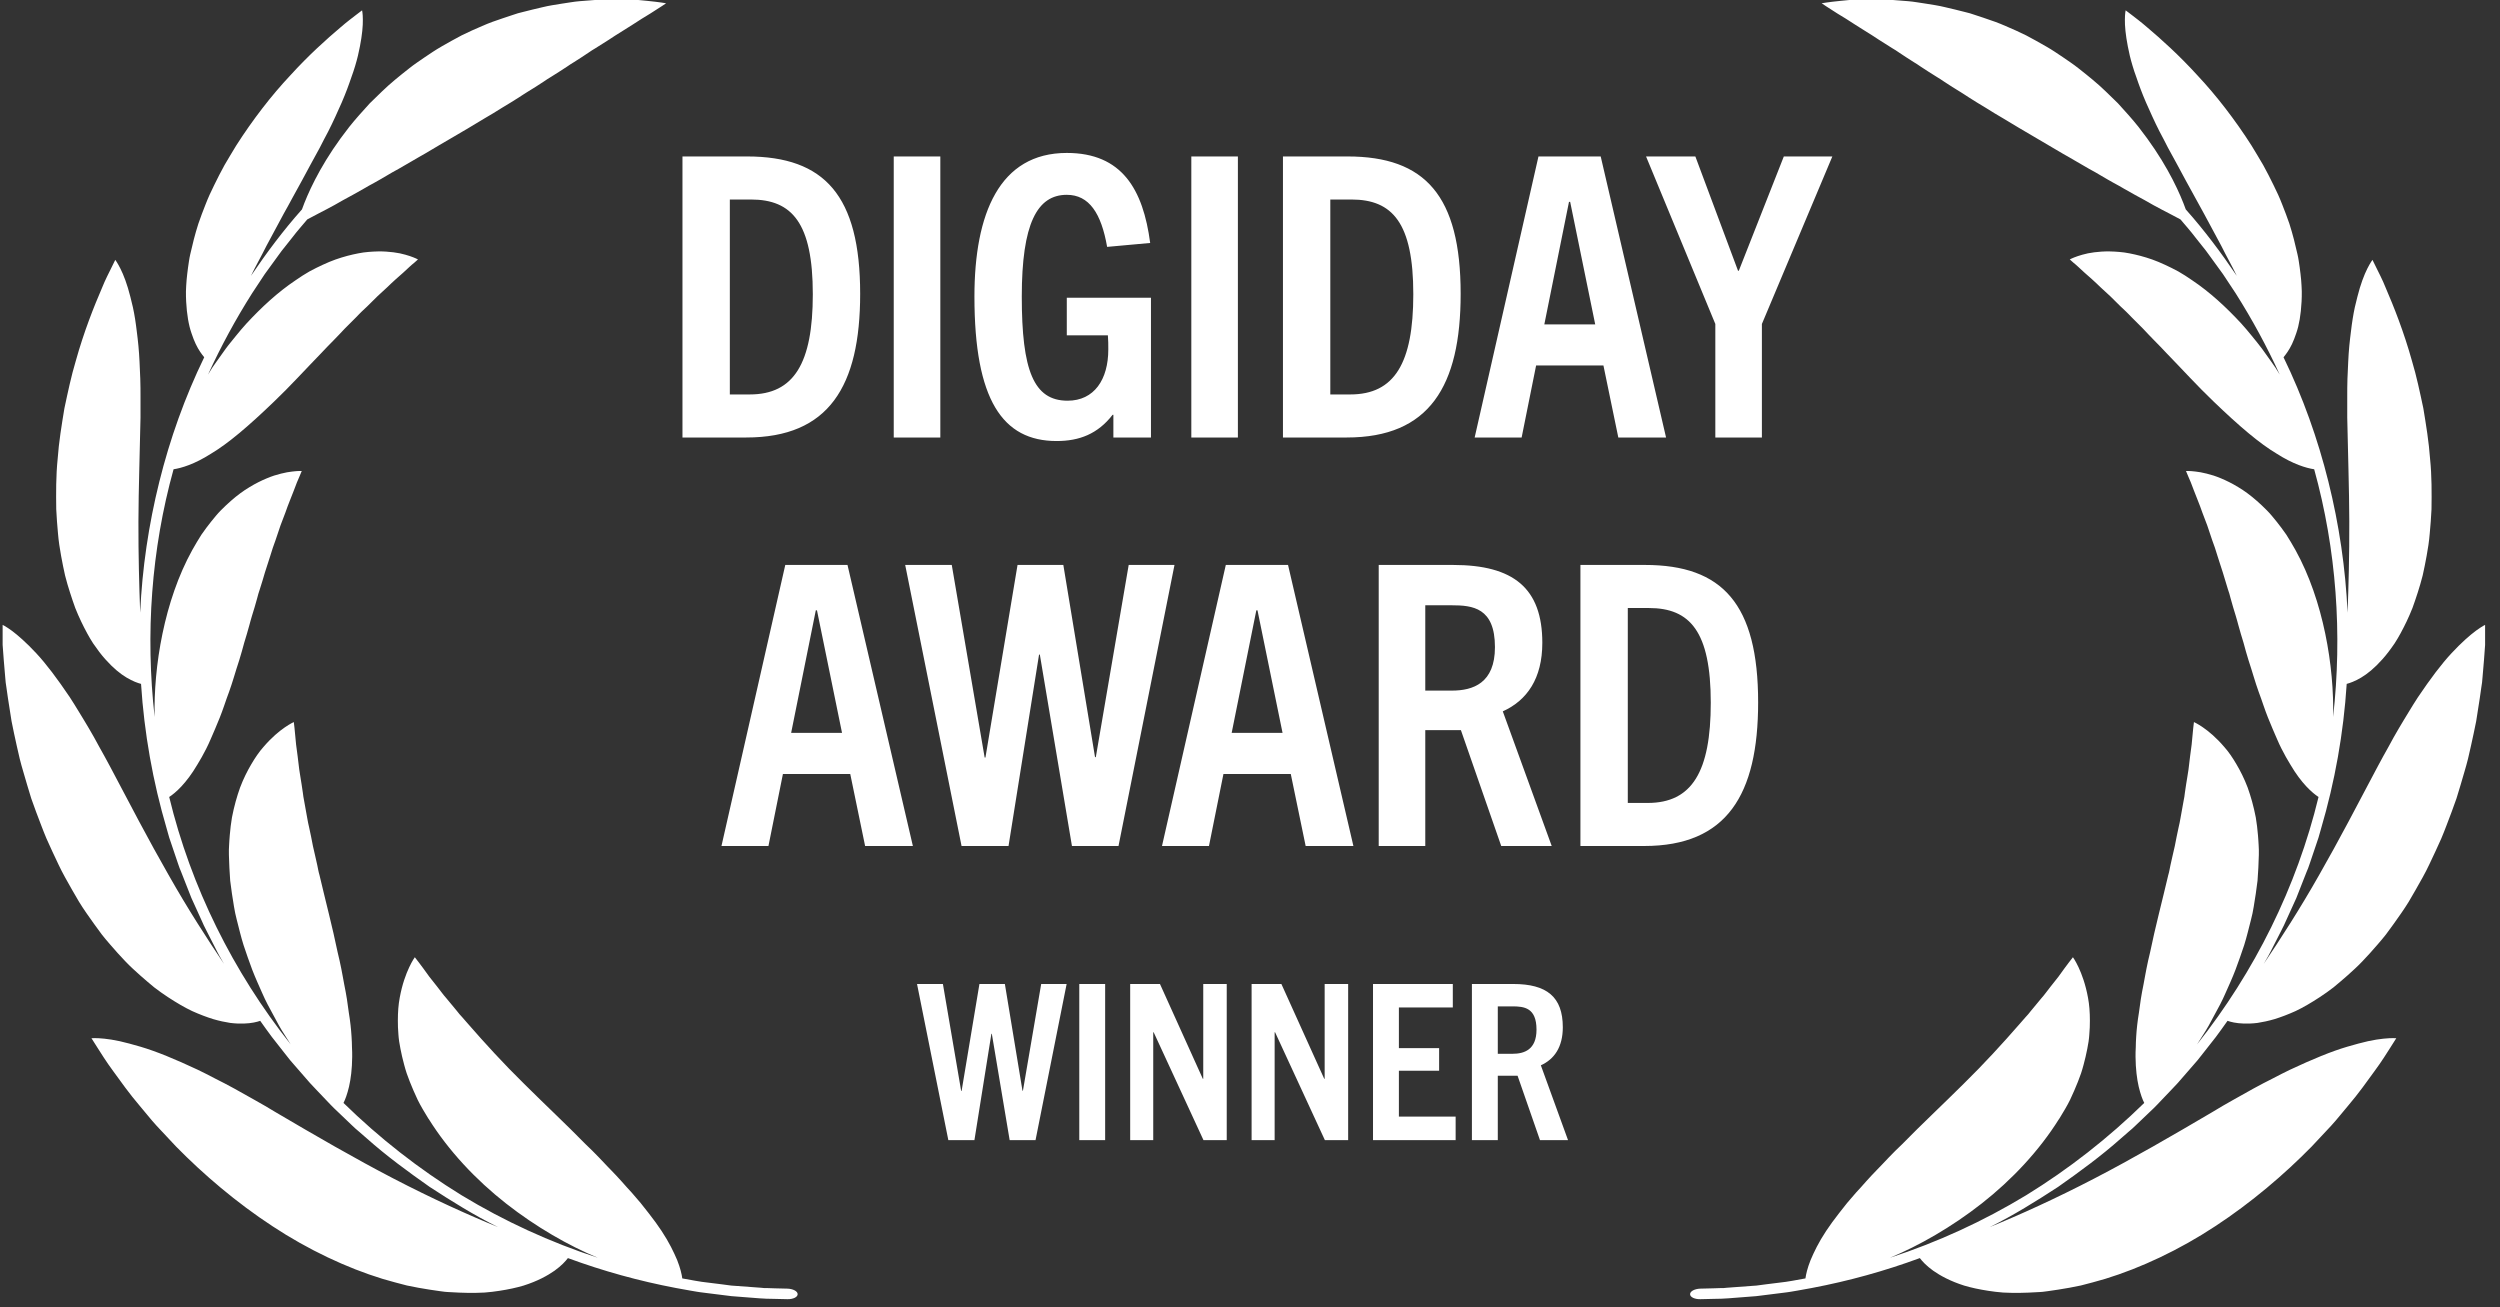 <svg width="153" height="80" viewBox="0 0 153 80" fill="none" xmlns="http://www.w3.org/2000/svg">
<rect x="0" y="0" width="153" height="80" fill="#333333" stroke="none"/>
<g clip-path="url(#clip0_239_11)">
<path d="M26.239 68.484C27.443 70.414 29.12 72.204 30.97 73.654C32.82 75.105 34.809 76.236 36.586 76.975C33.672 76.023 30.87 74.739 28.248 73.149C25.64 71.545 23.211 69.642 21.022 67.499C21.128 67.293 21.248 66.974 21.361 66.501C21.468 66.035 21.548 65.423 21.554 64.678C21.554 64.492 21.554 64.299 21.541 64.093C21.541 63.886 21.528 63.667 21.515 63.44C21.488 62.988 21.435 62.502 21.348 61.977C21.282 61.438 21.195 60.865 21.069 60.26C21.035 60.107 21.009 59.954 20.982 59.787C20.949 59.628 20.922 59.461 20.889 59.295C20.822 58.962 20.749 58.623 20.663 58.277C20.35 56.746 19.924 55.143 19.552 53.552L19.512 53.406L19.478 53.253L19.418 52.953C19.372 52.754 19.332 52.561 19.285 52.361C19.239 52.168 19.192 51.975 19.152 51.782C19.112 51.589 19.079 51.396 19.039 51.203C18.999 51.011 18.959 50.824 18.919 50.638C18.879 50.452 18.833 50.272 18.806 50.086C18.746 49.72 18.68 49.36 18.613 49.014C18.6 48.928 18.58 48.841 18.567 48.761C18.553 48.675 18.54 48.588 18.533 48.508C18.507 48.342 18.487 48.176 18.46 48.016C18.414 47.697 18.354 47.391 18.314 47.098C18.254 46.512 18.174 46 18.121 45.567C18.048 44.702 17.981 44.19 17.981 44.19C17.981 44.19 17.768 44.283 17.429 44.516C17.09 44.749 16.624 45.128 16.118 45.721C15.992 45.867 15.858 46.027 15.739 46.206C15.619 46.379 15.499 46.566 15.379 46.772C15.14 47.178 14.9 47.65 14.694 48.196C14.501 48.735 14.328 49.34 14.195 50.032C14.135 50.378 14.095 50.738 14.062 51.117C14.049 51.31 14.029 51.503 14.022 51.703C14.009 51.902 14.002 52.108 14.009 52.321C14.022 52.84 14.049 53.366 14.088 53.898C14.148 54.424 14.235 54.956 14.321 55.489L14.395 55.888L14.488 56.281C14.554 56.54 14.621 56.806 14.687 57.066C14.761 57.325 14.82 57.591 14.907 57.844C14.993 58.097 15.08 58.35 15.166 58.603C15.26 58.856 15.346 59.109 15.439 59.355C15.486 59.481 15.532 59.601 15.586 59.721C15.639 59.84 15.692 59.96 15.739 60.08C15.845 60.32 15.952 60.553 16.051 60.785C16.158 61.018 16.258 61.251 16.378 61.471C16.61 61.91 16.843 62.343 17.07 62.755C17.183 62.968 17.309 63.154 17.429 63.347C17.549 63.54 17.668 63.727 17.788 63.913C14.268 59.474 11.686 54.284 10.355 48.775C10.735 48.529 11.4 47.95 12.079 46.792C12.259 46.499 12.445 46.173 12.625 45.814C12.718 45.634 12.804 45.441 12.891 45.241C12.984 45.042 13.064 44.829 13.164 44.609C13.357 44.163 13.55 43.684 13.729 43.159C13.809 42.899 13.922 42.62 14.022 42.334C14.122 42.047 14.222 41.755 14.315 41.442C14.408 41.102 14.534 40.757 14.641 40.404C14.747 40.051 14.854 39.692 14.947 39.333C15.06 38.973 15.166 38.607 15.266 38.241C15.319 38.062 15.359 37.875 15.419 37.696L15.586 37.15C15.639 36.97 15.692 36.791 15.739 36.611L15.812 36.338L15.898 36.072C16.012 35.719 16.118 35.367 16.218 35.021C16.324 34.675 16.444 34.342 16.544 34.009C16.597 33.843 16.644 33.683 16.697 33.523C16.757 33.364 16.81 33.211 16.863 33.058C16.97 32.752 17.07 32.452 17.163 32.166C17.269 31.887 17.376 31.614 17.469 31.361C17.642 30.849 17.841 30.403 17.981 30.023C18.054 29.837 18.121 29.664 18.174 29.518C18.234 29.371 18.287 29.245 18.334 29.145C18.42 28.939 18.467 28.826 18.467 28.826C18.467 28.826 18.254 28.812 17.881 28.859C17.695 28.879 17.462 28.919 17.203 28.985C17.07 29.019 16.93 29.059 16.777 29.105C16.63 29.152 16.477 29.212 16.318 29.278C15.998 29.411 15.646 29.584 15.273 29.811C14.894 30.037 14.514 30.316 14.122 30.662C13.922 30.835 13.723 31.028 13.516 31.234C13.31 31.441 13.124 31.674 12.924 31.92C12.724 32.166 12.525 32.439 12.325 32.725C12.139 33.018 11.953 33.331 11.766 33.663C10.049 36.764 9.391 40.803 9.464 43.877C8.892 38.813 9.258 33.637 10.622 28.719C11.107 28.646 11.899 28.413 12.911 27.768C13.962 27.142 15.193 26.098 16.783 24.567C17.742 23.655 18.693 22.604 19.671 21.599L20.031 21.22C20.15 21.094 20.277 20.974 20.397 20.847C20.636 20.601 20.876 20.355 21.102 20.109C21.341 19.876 21.574 19.643 21.801 19.41C21.914 19.297 22.02 19.177 22.133 19.071C22.246 18.964 22.36 18.858 22.473 18.751C22.692 18.538 22.898 18.332 23.098 18.133C23.304 17.939 23.504 17.76 23.69 17.587C23.877 17.414 24.043 17.241 24.216 17.094C24.382 16.948 24.535 16.808 24.682 16.682C24.961 16.429 25.174 16.216 25.341 16.09C25.494 15.957 25.58 15.877 25.58 15.877C25.58 15.877 25.414 15.784 25.081 15.671C24.915 15.617 24.715 15.557 24.469 15.504C24.229 15.457 23.95 15.418 23.631 15.398C23.311 15.378 22.952 15.384 22.552 15.418C22.453 15.424 22.353 15.438 22.246 15.451C22.147 15.464 22.04 15.484 21.934 15.504C21.721 15.544 21.494 15.597 21.262 15.657C21.029 15.717 20.782 15.797 20.53 15.883C20.277 15.97 20.024 16.083 19.758 16.203C19.492 16.323 19.219 16.462 18.933 16.615C18.653 16.775 18.374 16.955 18.088 17.154C17.003 17.88 16.005 18.805 15.087 19.796C14.86 20.042 14.647 20.302 14.434 20.561C14.328 20.688 14.222 20.821 14.122 20.947C14.015 21.074 13.915 21.207 13.816 21.34C13.623 21.606 13.436 21.872 13.25 22.132C13.157 22.265 13.07 22.398 12.977 22.524C12.891 22.657 12.811 22.79 12.731 22.924C13.516 21.207 14.415 19.55 15.426 17.953L16.204 16.775L17.036 15.63C17.169 15.438 17.316 15.251 17.462 15.072L17.901 14.519C18.048 14.333 18.187 14.147 18.347 13.967L18.806 13.428C18.999 13.328 19.239 13.202 19.512 13.055C19.791 12.909 20.11 12.749 20.456 12.556C20.63 12.463 20.809 12.357 20.995 12.25C21.182 12.144 21.388 12.037 21.594 11.924C21.801 11.811 22.014 11.691 22.233 11.565C22.34 11.505 22.453 11.438 22.566 11.372C22.679 11.312 22.799 11.245 22.919 11.179C23.151 11.046 23.398 10.913 23.637 10.766C23.757 10.693 23.883 10.62 24.01 10.547C24.136 10.474 24.269 10.407 24.396 10.334C24.655 10.188 24.921 10.034 25.188 9.875C25.321 9.795 25.46 9.715 25.6 9.635C25.74 9.555 25.88 9.475 26.019 9.396C27.137 8.724 28.368 8.032 29.652 7.246C30.012 7.04 30.371 6.82 30.717 6.601C31.07 6.388 31.416 6.182 31.755 5.962C31.928 5.856 32.088 5.736 32.261 5.636C32.434 5.536 32.6 5.43 32.767 5.323C32.933 5.217 33.099 5.11 33.259 5.004C33.339 4.951 33.419 4.897 33.498 4.844C33.578 4.791 33.658 4.744 33.745 4.691C34.071 4.492 34.383 4.285 34.69 4.086C34.77 4.032 34.843 3.986 34.916 3.933C34.996 3.886 35.069 3.839 35.142 3.793C35.295 3.7 35.441 3.6 35.588 3.507C35.734 3.414 35.881 3.314 36.02 3.221C36.16 3.127 36.3 3.028 36.446 2.948C36.726 2.775 36.999 2.602 37.258 2.435C37.77 2.089 38.256 1.81 38.682 1.53C38.895 1.391 39.095 1.264 39.281 1.145C39.467 1.031 39.64 0.925 39.793 0.832C40.412 0.446 40.765 0.2 40.765 0.2C40.765 0.2 40.352 0.126 39.614 0.053C39.427 0.033 39.221 0.013 38.995 -0.007C38.769 -0.02 38.529 -0.027 38.263 -0.033C37.744 -0.04 37.138 -0.06 36.493 -0.007C36.167 0.013 35.828 0.04 35.468 0.073C35.288 0.087 35.109 0.113 34.929 0.14C34.749 0.166 34.563 0.193 34.37 0.226C34.184 0.26 33.991 0.286 33.798 0.319C33.698 0.339 33.605 0.353 33.505 0.373C33.405 0.393 33.312 0.413 33.212 0.439C32.82 0.532 32.414 0.625 32.008 0.732C31.908 0.759 31.802 0.785 31.695 0.812C31.595 0.845 31.489 0.878 31.389 0.912C31.183 0.978 30.977 1.051 30.77 1.118C30.564 1.191 30.351 1.264 30.138 1.337C29.925 1.411 29.719 1.504 29.513 1.59C29.093 1.77 28.668 1.956 28.255 2.163C27.843 2.382 27.43 2.608 27.017 2.848C26.838 2.948 26.665 3.061 26.498 3.167C26.332 3.28 26.166 3.387 25.999 3.5C25.673 3.726 25.347 3.939 25.048 4.179C24.449 4.651 23.877 5.11 23.371 5.603C23.118 5.842 22.872 6.082 22.632 6.321C22.406 6.568 22.186 6.814 21.974 7.053C21.767 7.293 21.561 7.526 21.375 7.765C21.188 8.005 21.015 8.238 20.842 8.471C19.505 10.314 18.813 11.891 18.48 12.816C17.342 14.093 16.318 15.464 15.359 16.881C15.646 16.283 15.992 15.684 16.311 15.038C16.65 14.399 17.003 13.747 17.362 13.082C17.735 12.43 18.088 11.738 18.467 11.072C18.653 10.733 18.833 10.387 19.019 10.048C19.206 9.715 19.392 9.376 19.572 9.036C19.658 8.863 19.744 8.697 19.831 8.531C19.918 8.371 20.004 8.211 20.084 8.052C20.244 7.732 20.397 7.426 20.53 7.127C20.663 6.827 20.796 6.541 20.916 6.268C21.035 5.995 21.142 5.723 21.242 5.463C21.341 5.204 21.428 4.951 21.508 4.718C21.594 4.485 21.668 4.259 21.734 4.039C21.867 3.6 21.96 3.201 22.027 2.841C22.167 2.123 22.213 1.577 22.206 1.204C22.206 0.832 22.16 0.632 22.16 0.632C22.16 0.632 22.034 0.732 21.801 0.905C21.568 1.085 21.228 1.337 20.822 1.69C20.011 2.376 18.899 3.367 17.762 4.618C16.61 5.842 15.453 7.346 14.454 8.91C14.208 9.309 13.975 9.708 13.742 10.101C13.516 10.5 13.317 10.913 13.117 11.312C13.017 11.512 12.924 11.711 12.831 11.911C12.738 12.111 12.658 12.317 12.578 12.516C12.418 12.916 12.272 13.308 12.139 13.694C11.926 14.36 11.773 14.985 11.646 15.551C11.58 15.83 11.547 16.116 11.507 16.376C11.473 16.642 11.44 16.895 11.42 17.134C11.4 17.374 11.387 17.607 11.38 17.826C11.38 18.046 11.38 18.259 11.393 18.459C11.414 18.858 11.453 19.217 11.507 19.537C11.533 19.696 11.566 19.843 11.6 19.989C11.64 20.135 11.673 20.268 11.72 20.395C11.799 20.648 11.893 20.861 11.979 21.054C12.159 21.433 12.352 21.686 12.498 21.865C11.314 24.301 10.402 26.863 9.75 29.484C9.098 32.106 8.699 34.794 8.579 37.496C8.519 35.892 8.466 33.976 8.472 31.92C8.479 29.87 8.559 27.695 8.599 25.558C8.599 25.346 8.599 25.133 8.599 24.926C8.599 24.72 8.599 24.514 8.599 24.321C8.599 23.928 8.599 23.549 8.585 23.183C8.572 22.817 8.552 22.464 8.539 22.132C8.526 21.799 8.499 21.48 8.472 21.173C8.446 20.867 8.406 20.575 8.373 20.295C8.339 20.022 8.306 19.756 8.266 19.51C8.186 19.011 8.086 18.565 7.98 18.172C7.787 17.394 7.561 16.822 7.374 16.449C7.188 16.076 7.055 15.903 7.055 15.903C7.055 15.903 6.975 16.063 6.829 16.363C6.756 16.509 6.669 16.695 6.563 16.901C6.509 17.008 6.456 17.121 6.403 17.241C6.35 17.361 6.29 17.494 6.237 17.633C5.764 18.731 5.139 20.282 4.633 22.105C4.36 23.01 4.154 23.995 3.941 24.993C3.775 26.004 3.602 27.042 3.528 28.087C3.422 29.125 3.429 30.17 3.442 31.168C3.468 31.674 3.502 32.166 3.548 32.639C3.575 32.878 3.588 33.111 3.628 33.344C3.661 33.577 3.701 33.803 3.741 34.029C3.814 34.448 3.901 34.841 3.981 35.214C4.074 35.586 4.18 35.939 4.287 36.272C4.393 36.604 4.5 36.917 4.606 37.21C4.719 37.503 4.846 37.775 4.966 38.035C5.212 38.547 5.451 38.993 5.698 39.372C5.957 39.752 6.203 40.078 6.45 40.351C6.935 40.896 7.368 41.242 7.747 41.468C8.126 41.695 8.432 41.801 8.632 41.854C8.825 44.855 9.351 47.83 10.203 50.718L10.355 51.257L10.535 51.789L10.895 52.854L10.988 53.12L11.094 53.379L11.3 53.905L11.713 54.956L12.179 55.981L12.412 56.493C12.451 56.58 12.485 56.666 12.531 56.746L12.658 56.999L13.17 58.004C13.257 58.17 13.336 58.337 13.43 58.503L13.709 58.989C12.711 57.505 11.493 55.628 10.309 53.532C9.111 51.443 7.913 49.141 6.729 46.898C6.509 46.479 6.277 46.073 6.064 45.687C5.857 45.301 5.651 44.929 5.445 44.583C5.345 44.41 5.238 44.237 5.139 44.07C5.032 43.904 4.932 43.737 4.839 43.578C4.646 43.258 4.46 42.959 4.274 42.673C3.502 41.528 2.836 40.643 2.218 39.978C1.911 39.645 1.619 39.366 1.372 39.139C1.126 38.913 0.9 38.734 0.714 38.594C0.341 38.321 0.121 38.221 0.121 38.221C0.121 38.221 0.121 38.421 0.135 38.794C0.135 39.166 0.175 39.699 0.228 40.371C0.255 40.703 0.288 41.069 0.321 41.468C0.328 41.568 0.341 41.668 0.348 41.768C0.361 41.868 0.374 41.974 0.394 42.081C0.428 42.294 0.454 42.507 0.487 42.733C0.554 43.179 0.627 43.651 0.707 44.137C0.8 44.623 0.913 45.128 1.026 45.647C1.086 45.907 1.146 46.166 1.206 46.432C1.266 46.699 1.352 46.965 1.426 47.231C1.579 47.77 1.745 48.316 1.911 48.861C2.104 49.407 2.304 49.953 2.517 50.498C2.57 50.631 2.623 50.771 2.677 50.911C2.73 51.05 2.783 51.184 2.843 51.317C2.963 51.583 3.083 51.849 3.209 52.122C3.335 52.388 3.455 52.654 3.582 52.914L3.775 53.306L3.981 53.692C4.26 54.198 4.546 54.697 4.833 55.183C5.125 55.662 5.451 56.114 5.764 56.553C5.924 56.773 6.077 56.986 6.237 57.199C6.396 57.405 6.569 57.605 6.736 57.798C7.055 58.17 7.361 58.51 7.667 58.829C7.814 58.989 7.973 59.135 8.126 59.282C8.279 59.428 8.432 59.561 8.579 59.694C8.878 59.96 9.164 60.2 9.437 60.426C9.717 60.646 10.003 60.839 10.269 61.018C10.808 61.371 11.294 61.657 11.759 61.877C12.232 62.09 12.658 62.249 13.044 62.369C13.43 62.482 13.776 62.555 14.088 62.602C14.401 62.642 14.681 62.648 14.92 62.642C15.399 62.629 15.732 62.542 15.925 62.475C16.165 62.802 16.391 63.141 16.637 63.46L17.389 64.418L17.768 64.898L18.167 65.357L18.966 66.275C19.239 66.575 19.525 66.861 19.804 67.16C20.084 67.453 20.357 67.752 20.656 68.025L21.534 68.864L21.754 69.07L21.987 69.269L22.446 69.669C23.657 70.747 24.968 71.705 26.292 72.636C27.65 73.521 29.027 74.38 30.478 75.098C28.648 74.353 26.419 73.342 24.076 72.124C21.727 70.906 19.272 69.482 16.877 68.072C15.978 67.519 15.107 67.06 14.328 66.614C13.929 66.395 13.543 66.195 13.17 66.009C12.804 65.816 12.451 65.636 12.105 65.47C10.715 64.818 9.57 64.345 8.599 64.059C8.106 63.919 7.694 63.8 7.321 63.72C6.955 63.64 6.636 63.593 6.383 63.567C5.871 63.514 5.598 63.54 5.598 63.54C5.598 63.54 5.718 63.733 5.944 64.086C6.17 64.439 6.483 64.951 6.935 65.563C7.381 66.175 7.9 66.914 8.559 67.686C8.719 67.879 8.885 68.078 9.058 68.285C9.231 68.491 9.397 68.697 9.59 68.903C9.97 69.316 10.362 69.735 10.775 70.168C12.445 71.871 14.481 73.608 16.677 75.045C18.866 76.489 21.235 77.6 23.411 78.266C23.93 78.419 24.429 78.552 24.901 78.672C25.381 78.772 25.84 78.858 26.279 78.924C26.498 78.958 26.711 78.991 26.918 79.018C27.017 79.031 27.124 79.044 27.224 79.058C27.323 79.071 27.43 79.071 27.523 79.078C27.922 79.104 28.295 79.118 28.654 79.124C29.007 79.124 29.346 79.124 29.659 79.104C29.979 79.078 30.278 79.044 30.564 78.998C31.13 78.911 31.615 78.805 32.041 78.678C32.9 78.406 33.512 78.066 33.938 77.767C34.364 77.461 34.616 77.181 34.756 76.995C36.905 77.787 39.115 78.399 41.364 78.825L42.209 78.978L42.635 79.051C42.774 79.078 42.921 79.091 43.06 79.111C43.626 79.184 44.198 79.257 44.764 79.324L46.474 79.457C46.76 79.484 47.046 79.484 47.332 79.49L48.191 79.51C48.537 79.517 48.816 79.384 48.816 79.204C48.816 79.024 48.537 78.878 48.197 78.865L47.386 78.845L46.98 78.831H46.78L46.581 78.811L44.964 78.692L44.764 78.678L44.564 78.652L44.165 78.599L43.36 78.499C42.821 78.445 42.289 78.332 41.756 78.239C41.723 77.986 41.636 77.607 41.444 77.121C41.344 76.875 41.217 76.615 41.064 76.309C40.911 76.01 40.718 75.684 40.492 75.338C40.266 74.992 40 74.633 39.694 74.24C39.394 73.841 39.048 73.422 38.662 72.989C38.562 72.883 38.462 72.776 38.363 72.663C38.263 72.55 38.156 72.43 38.05 72.31C37.837 72.071 37.611 71.831 37.378 71.592C37.258 71.465 37.138 71.352 37.019 71.219C36.899 71.086 36.772 70.96 36.646 70.826C36.393 70.56 36.12 70.294 35.841 70.028C34.656 68.817 33.339 67.586 32.088 66.342C30.83 65.111 29.666 63.833 28.668 62.688C28.541 62.549 28.421 62.409 28.302 62.269C28.242 62.203 28.182 62.136 28.122 62.07C28.069 61.996 28.009 61.93 27.956 61.863C27.736 61.59 27.523 61.331 27.317 61.092C27.264 61.032 27.217 60.972 27.164 60.912C27.117 60.852 27.071 60.792 27.024 60.732C26.931 60.612 26.844 60.499 26.758 60.386C26.585 60.167 26.425 59.967 26.279 59.781C25.733 59.015 25.387 58.583 25.387 58.583C25.387 58.583 25.234 58.789 25.041 59.202C24.848 59.614 24.615 60.226 24.462 61.065C24.382 61.491 24.349 61.943 24.349 62.469C24.349 62.728 24.356 63.001 24.382 63.294C24.396 63.44 24.402 63.587 24.429 63.74C24.449 63.886 24.476 64.039 24.509 64.192C24.569 64.498 24.642 64.824 24.735 65.164C24.782 65.33 24.828 65.51 24.888 65.683C24.948 65.856 25.015 66.029 25.081 66.202C25.221 66.555 25.381 66.927 25.56 67.306C25.747 67.686 25.973 68.058 26.212 68.451L26.239 68.484Z" fill="white" style="fill:white;fill-opacity:1;"/>
</g>
<path d="M45.672 26.775H41.767V9.575H45.72C50.463 9.575 52.642 11.971 52.642 17.984C52.642 23.637 50.726 26.775 45.672 26.775ZM44.666 24.14H45.887C48.594 24.14 49.744 22.224 49.744 18.008C49.744 13.648 48.474 12.21 45.959 12.21H44.666V24.14ZM57.548 26.775H54.697V9.575H57.548V26.775ZM70.439 26.775H68.139V25.386H68.091C67.181 26.559 66.055 26.991 64.665 26.991C61.36 26.991 59.635 24.475 59.635 18.151C59.635 13.073 61.168 9.36 65.288 9.36C68.666 9.36 69.959 11.588 70.391 14.87L67.756 15.109C67.396 13.049 66.654 11.923 65.288 11.923C63.468 11.923 62.533 13.696 62.533 18.151C62.533 22.655 63.252 24.523 65.336 24.523C66.965 24.523 67.828 23.23 67.828 21.385C67.828 21.122 67.828 20.81 67.803 20.523H65.288V18.223H70.439V26.775ZM75.759 26.775H72.909V9.575H75.759V26.775ZM82.421 26.775H78.517V9.575H82.469C87.212 9.575 89.392 11.971 89.392 17.984C89.392 23.637 87.476 26.775 82.421 26.775ZM81.415 24.14H82.637C85.344 24.14 86.494 22.224 86.494 18.008C86.494 13.648 85.224 12.21 82.709 12.21H81.415V24.14ZM101.963 26.775H99.041L98.13 22.367H94.01L93.124 26.775H90.249L94.154 9.575H97.963L101.963 26.775ZM96.022 12.354L94.513 19.852H97.627L96.094 12.354H96.022ZM107.828 26.775H104.978V19.828L100.738 9.575H103.756L106.367 16.57H106.415L109.17 9.575H112.14L107.828 19.828V26.775Z" fill="white" style="fill:white;fill-opacity:1;"/>
<path d="M55.868 51.775H52.945L52.035 47.367H47.915L47.029 51.775H44.154L48.059 34.575H51.867L55.868 51.775ZM49.927 37.354L48.418 44.852H51.532L49.999 37.354H49.927ZM68.453 51.775H65.603L63.638 40.061H63.59L61.722 51.775H58.847L55.398 34.575H58.248L60.261 46.361H60.309L62.273 34.575H65.076L67.016 46.337H67.064L69.076 34.575H71.879L68.453 51.775ZM82.828 51.775H79.906L78.995 47.367H74.875L73.989 51.775H71.114L75.019 34.575H78.828L82.828 51.775ZM76.887 37.354L75.378 44.852H78.492L76.959 37.354H76.887ZM94.965 51.775H91.875L89.407 44.684H87.227V51.775H84.377V34.575H88.928C92.617 34.575 94.39 35.989 94.39 39.343C94.39 41.522 93.456 42.864 91.971 43.535L94.965 51.775ZM87.227 42.265H88.856C90.15 42.265 91.491 41.81 91.491 39.606C91.491 37.187 90.126 37.043 88.832 37.043H87.227V42.265ZM100.627 51.775H96.722V34.575H100.675C105.418 34.575 107.598 36.971 107.598 42.984C107.598 48.637 105.681 51.775 100.627 51.775ZM99.621 49.14H100.843C103.549 49.14 104.699 47.224 104.699 43.008C104.699 38.648 103.43 37.211 100.914 37.211H99.621V49.14Z" fill="white" style="fill:white;fill-opacity:1;"/>
<path d="M63.375 69.775H61.791L60.7 63.267H60.673L59.635 69.775H58.038L56.122 60.22H57.706L58.823 66.767H58.85L59.941 60.22H61.498L62.576 66.754H62.603L63.721 60.22H65.278L63.375 69.775ZM67.635 69.775H66.052V60.22H67.635V69.775ZM75.076 69.775H73.652L70.604 63.174H70.578V69.775H69.167V60.22H70.99L73.612 66.022H73.639V60.22H75.076V69.775ZM82.507 69.775H81.082L78.035 63.174H78.008V69.775H76.598V60.22H78.421L81.043 66.022H81.069V60.22H82.507V69.775ZM89.085 69.775H84.028V60.22H88.912V61.657H85.612V64.146H88.074V65.53H85.612V68.338H89.085V69.775ZM95.963 69.775H94.246L92.876 65.836H91.665V69.775H90.081V60.22H92.609C94.659 60.22 95.644 61.005 95.644 62.868C95.644 64.079 95.125 64.824 94.3 65.197L95.963 69.775ZM91.665 64.492H92.57C93.288 64.492 94.034 64.239 94.034 63.014C94.034 61.67 93.275 61.59 92.556 61.59H91.665V64.492Z" fill="white" style="fill:white;fill-opacity:1;"/>
<g clip-path="url(#clip1_239_11)">
<path d="M126.011 68.484C124.806 70.414 123.13 72.204 121.28 73.654C119.43 75.105 117.44 76.236 115.664 76.975C118.578 76.023 121.38 74.739 124.001 73.149C126.61 71.545 129.038 69.642 131.228 67.499C131.121 67.293 131.001 66.974 130.888 66.501C130.782 66.035 130.702 65.423 130.695 64.678C130.695 64.492 130.695 64.299 130.709 64.093C130.709 63.886 130.722 63.667 130.735 63.44C130.762 62.988 130.815 62.502 130.902 61.977C130.968 61.438 131.055 60.865 131.181 60.26C131.214 60.107 131.241 59.954 131.268 59.787C131.301 59.628 131.327 59.461 131.361 59.295C131.427 58.962 131.5 58.623 131.587 58.277C131.9 56.746 132.326 55.143 132.698 53.552L132.738 53.406L132.771 53.253L132.831 52.953C132.878 52.754 132.918 52.561 132.964 52.361C133.011 52.168 133.057 51.975 133.097 51.782C133.137 51.589 133.171 51.396 133.211 51.203C133.25 51.011 133.29 50.824 133.33 50.638C133.37 50.452 133.417 50.272 133.443 50.086C133.503 49.72 133.57 49.36 133.636 49.014C133.65 48.928 133.67 48.841 133.683 48.761C133.696 48.675 133.71 48.588 133.716 48.508C133.743 48.342 133.763 48.176 133.789 48.016C133.836 47.697 133.896 47.391 133.936 47.098C133.996 46.512 134.076 46 134.129 45.567C134.202 44.702 134.269 44.19 134.269 44.19C134.269 44.19 134.481 44.283 134.821 44.516C135.16 44.749 135.626 45.128 136.132 45.721C136.258 45.867 136.391 46.027 136.511 46.206C136.631 46.379 136.751 46.566 136.87 46.772C137.11 47.178 137.349 47.65 137.556 48.196C137.749 48.735 137.922 49.34 138.055 50.032C138.115 50.378 138.155 50.738 138.188 51.117C138.201 51.31 138.221 51.503 138.228 51.703C138.241 51.902 138.248 52.108 138.241 52.321C138.228 52.84 138.201 53.366 138.161 53.898C138.101 54.424 138.015 54.956 137.928 55.489L137.855 55.888L137.762 56.281C137.695 56.54 137.629 56.806 137.562 57.066C137.489 57.325 137.429 57.591 137.343 57.844C137.256 58.097 137.17 58.35 137.083 58.603C136.99 58.856 136.904 59.109 136.81 59.355C136.764 59.481 136.717 59.601 136.664 59.721C136.611 59.84 136.558 59.96 136.511 60.08C136.405 60.32 136.298 60.553 136.198 60.785C136.092 61.018 135.992 61.251 135.872 61.471C135.639 61.91 135.406 62.343 135.18 62.755C135.067 62.968 134.941 63.154 134.821 63.347C134.701 63.54 134.581 63.727 134.462 63.913C137.982 59.474 140.563 54.284 141.894 48.775C141.515 48.529 140.849 47.95 140.171 46.792C139.991 46.499 139.805 46.173 139.625 45.814C139.532 45.634 139.445 45.441 139.359 45.241C139.266 45.042 139.186 44.829 139.086 44.609C138.893 44.163 138.7 43.684 138.521 43.159C138.441 42.899 138.328 42.62 138.228 42.334C138.128 42.047 138.028 41.755 137.935 41.442C137.842 41.102 137.715 40.757 137.609 40.404C137.502 40.051 137.396 39.692 137.303 39.333C137.19 38.973 137.083 38.607 136.983 38.241C136.93 38.062 136.89 37.875 136.83 37.696L136.664 37.15C136.611 36.97 136.558 36.791 136.511 36.611L136.438 36.338L136.351 36.072C136.238 35.719 136.132 35.367 136.032 35.021C135.925 34.675 135.806 34.342 135.706 34.009C135.653 33.843 135.606 33.683 135.553 33.523C135.493 33.364 135.44 33.211 135.386 33.058C135.28 32.752 135.18 32.452 135.087 32.166C134.981 31.887 134.874 31.614 134.781 31.361C134.608 30.849 134.408 30.403 134.269 30.023C134.195 29.837 134.129 29.664 134.076 29.518C134.016 29.371 133.962 29.245 133.916 29.145C133.829 28.939 133.783 28.826 133.783 28.826C133.783 28.826 133.996 28.812 134.368 28.859C134.555 28.879 134.788 28.919 135.047 28.985C135.18 29.019 135.32 29.059 135.473 29.105C135.619 29.152 135.772 29.212 135.932 29.278C136.251 29.411 136.604 29.584 136.977 29.811C137.356 30.037 137.735 30.316 138.128 30.662C138.328 30.835 138.527 31.028 138.733 31.234C138.94 31.441 139.126 31.674 139.326 31.92C139.525 32.166 139.725 32.439 139.925 32.725C140.111 33.018 140.297 33.331 140.483 33.663C142.2 36.764 142.859 40.803 142.786 43.877C143.358 38.813 142.992 33.637 141.628 28.719C141.142 28.646 140.35 28.413 139.339 27.768C138.288 27.142 137.057 26.098 135.466 24.567C134.508 23.655 133.557 22.604 132.578 21.599L132.219 21.22C132.099 21.094 131.973 20.974 131.853 20.847C131.614 20.601 131.374 20.355 131.148 20.109C130.908 19.876 130.675 19.643 130.449 19.41C130.336 19.297 130.229 19.177 130.116 19.071C130.003 18.964 129.89 18.858 129.777 18.751C129.557 18.538 129.351 18.332 129.152 18.133C128.945 17.939 128.746 17.76 128.559 17.587C128.373 17.414 128.207 17.241 128.034 17.094C127.867 16.948 127.714 16.808 127.568 16.682C127.288 16.429 127.075 16.216 126.909 16.09C126.756 15.957 126.67 15.877 126.67 15.877C126.67 15.877 126.836 15.784 127.169 15.671C127.335 15.617 127.535 15.557 127.781 15.504C128.02 15.457 128.3 15.418 128.619 15.398C128.939 15.378 129.298 15.384 129.697 15.418C129.797 15.424 129.897 15.438 130.003 15.451C130.103 15.464 130.21 15.484 130.316 15.504C130.529 15.544 130.755 15.597 130.988 15.657C131.221 15.717 131.467 15.797 131.72 15.883C131.973 15.97 132.226 16.083 132.492 16.203C132.758 16.323 133.031 16.462 133.317 16.615C133.596 16.775 133.876 16.955 134.162 17.154C135.247 17.88 136.245 18.805 137.163 19.796C137.389 20.042 137.602 20.302 137.815 20.561C137.922 20.688 138.028 20.821 138.128 20.947C138.234 21.074 138.334 21.207 138.434 21.34C138.627 21.606 138.813 21.872 139 22.132C139.093 22.265 139.179 22.398 139.272 22.524C139.359 22.657 139.439 22.79 139.519 22.924C138.733 21.207 137.835 19.55 136.824 17.953L136.045 16.775L135.213 15.63C135.08 15.438 134.934 15.251 134.788 15.072L134.348 14.519C134.202 14.333 134.062 14.147 133.903 13.967L133.443 13.428C133.25 13.328 133.011 13.202 132.738 13.055C132.459 12.909 132.139 12.749 131.793 12.556C131.62 12.463 131.441 12.357 131.254 12.25C131.068 12.144 130.862 12.037 130.655 11.924C130.449 11.811 130.236 11.691 130.017 11.565C129.91 11.505 129.797 11.438 129.684 11.372C129.571 11.312 129.451 11.245 129.331 11.179C129.098 11.046 128.852 10.913 128.613 10.766C128.493 10.693 128.366 10.62 128.24 10.547C128.113 10.474 127.98 10.407 127.854 10.334C127.594 10.188 127.328 10.034 127.062 9.875C126.929 9.795 126.789 9.715 126.65 9.635C126.51 9.555 126.37 9.475 126.23 9.396C125.112 8.724 123.881 8.032 122.597 7.246C122.238 7.04 121.879 6.82 121.533 6.601C121.18 6.388 120.834 6.182 120.495 5.962C120.322 5.856 120.162 5.736 119.989 5.636C119.816 5.536 119.649 5.43 119.483 5.323C119.317 5.217 119.15 5.11 118.991 5.004C118.911 4.951 118.831 4.897 118.751 4.844C118.671 4.791 118.591 4.744 118.505 4.691C118.179 4.492 117.866 4.285 117.56 4.086C117.48 4.032 117.407 3.986 117.334 3.933C117.254 3.886 117.181 3.839 117.108 3.793C116.955 3.7 116.808 3.6 116.662 3.507C116.515 3.414 116.369 3.314 116.229 3.221C116.089 3.127 115.95 3.028 115.803 2.948C115.524 2.775 115.251 2.602 114.992 2.435C114.479 2.089 113.993 1.81 113.568 1.53C113.355 1.391 113.155 1.264 112.969 1.145C112.782 1.031 112.609 0.925 112.456 0.832C111.838 0.446 111.485 0.2 111.485 0.2C111.485 0.2 111.897 0.126 112.636 0.053C112.822 0.033 113.029 0.013 113.255 -0.007C113.481 -0.02 113.721 -0.027 113.987 -0.033C114.506 -0.04 115.111 -0.06 115.757 -0.007C116.083 0.013 116.422 0.04 116.782 0.073C116.961 0.087 117.141 0.113 117.32 0.14C117.5 0.166 117.686 0.193 117.879 0.226C118.066 0.26 118.259 0.286 118.452 0.319C118.552 0.339 118.645 0.353 118.744 0.373C118.844 0.393 118.937 0.413 119.037 0.439C119.43 0.532 119.836 0.625 120.242 0.732C120.341 0.759 120.448 0.785 120.554 0.812C120.654 0.845 120.761 0.878 120.86 0.912C121.067 0.978 121.273 1.051 121.479 1.118C121.686 1.191 121.899 1.264 122.111 1.337C122.324 1.411 122.531 1.504 122.737 1.59C123.156 1.77 123.582 1.956 123.995 2.163C124.407 2.382 124.82 2.608 125.232 2.848C125.412 2.948 125.585 3.061 125.751 3.167C125.918 3.28 126.084 3.387 126.25 3.5C126.576 3.726 126.902 3.939 127.202 4.179C127.801 4.651 128.373 5.11 128.879 5.603C129.132 5.842 129.378 6.082 129.617 6.321C129.844 6.568 130.063 6.814 130.276 7.053C130.482 7.293 130.689 7.526 130.875 7.765C131.061 8.005 131.234 8.238 131.407 8.471C132.745 10.314 133.437 11.891 133.769 12.816C134.907 14.093 135.932 15.464 136.89 16.881C136.604 16.283 136.258 15.684 135.939 15.038C135.599 14.399 135.247 13.747 134.887 13.082C134.515 12.43 134.162 11.738 133.783 11.072C133.596 10.733 133.417 10.387 133.231 10.048C133.044 9.715 132.858 9.376 132.678 9.036C132.592 8.863 132.505 8.697 132.419 8.531C132.332 8.371 132.246 8.211 132.166 8.052C132.006 7.732 131.853 7.426 131.72 7.127C131.587 6.827 131.454 6.541 131.334 6.268C131.214 5.995 131.108 5.723 131.008 5.463C130.908 5.204 130.822 4.951 130.742 4.718C130.655 4.485 130.582 4.259 130.516 4.039C130.383 3.6 130.289 3.201 130.223 2.841C130.083 2.123 130.037 1.577 130.043 1.204C130.043 0.832 130.09 0.632 130.09 0.632C130.09 0.632 130.216 0.732 130.449 0.905C130.682 1.085 131.021 1.337 131.427 1.69C132.239 2.376 133.35 3.367 134.488 4.618C135.639 5.842 136.797 7.346 137.795 8.91C138.041 9.309 138.274 9.708 138.507 10.101C138.733 10.5 138.933 10.913 139.133 11.312C139.233 11.512 139.326 11.711 139.419 11.911C139.512 12.111 139.592 12.317 139.672 12.516C139.831 12.916 139.978 13.308 140.111 13.694C140.324 14.36 140.477 14.985 140.603 15.551C140.67 15.83 140.703 16.116 140.743 16.376C140.776 16.642 140.81 16.895 140.83 17.134C140.849 17.374 140.863 17.607 140.869 17.826C140.869 18.046 140.869 18.259 140.856 18.459C140.836 18.858 140.796 19.217 140.743 19.537C140.716 19.696 140.683 19.843 140.65 19.989C140.61 20.135 140.577 20.268 140.53 20.395C140.45 20.648 140.357 20.861 140.271 21.054C140.091 21.433 139.898 21.686 139.752 21.865C140.936 24.301 141.848 26.863 142.5 29.484C143.152 32.106 143.551 34.794 143.671 37.496C143.731 35.892 143.784 33.976 143.777 31.92C143.771 29.87 143.691 27.695 143.651 25.558C143.651 25.346 143.651 25.133 143.651 24.926C143.651 24.72 143.651 24.514 143.651 24.321C143.651 23.928 143.651 23.549 143.664 23.183C143.677 22.817 143.697 22.464 143.711 22.132C143.724 21.799 143.751 21.48 143.777 21.173C143.804 20.867 143.844 20.575 143.877 20.295C143.91 20.022 143.944 19.756 143.984 19.51C144.063 19.011 144.163 18.565 144.27 18.172C144.463 17.394 144.689 16.822 144.875 16.449C145.062 16.076 145.195 15.903 145.195 15.903C145.195 15.903 145.274 16.063 145.421 16.363C145.494 16.509 145.581 16.695 145.687 16.901C145.74 17.008 145.793 17.121 145.847 17.241C145.9 17.361 145.96 17.494 146.013 17.633C146.486 18.731 147.111 20.282 147.617 22.105C147.89 23.01 148.096 23.995 148.309 24.993C148.475 26.004 148.648 27.042 148.721 28.087C148.828 29.125 148.821 30.17 148.808 31.168C148.781 31.674 148.748 32.166 148.701 32.639C148.675 32.878 148.661 33.111 148.621 33.344C148.588 33.577 148.548 33.803 148.508 34.029C148.435 34.448 148.349 34.841 148.269 35.214C148.176 35.586 148.069 35.939 147.963 36.272C147.856 36.604 147.75 36.917 147.643 37.21C147.53 37.503 147.404 37.775 147.284 38.035C147.038 38.547 146.798 38.993 146.552 39.372C146.293 39.752 146.046 40.078 145.8 40.351C145.314 40.896 144.882 41.242 144.503 41.468C144.123 41.695 143.817 41.801 143.618 41.854C143.425 44.855 142.899 47.83 142.047 50.718L141.894 51.257L141.715 51.789L141.355 52.854L141.262 53.12L141.156 53.379L140.949 53.905L140.537 54.956L140.071 55.981L139.838 56.493C139.798 56.58 139.765 56.666 139.718 56.746L139.592 56.999L139.079 58.004C138.993 58.17 138.913 58.337 138.82 58.503L138.54 58.989C139.539 57.505 140.756 55.628 141.941 53.532C143.138 51.443 144.336 49.141 145.521 46.898C145.74 46.479 145.973 46.073 146.186 45.687C146.392 45.301 146.599 44.929 146.805 44.583C146.905 44.41 147.011 44.237 147.111 44.07C147.217 43.904 147.317 43.737 147.41 43.578C147.603 43.258 147.79 42.959 147.976 42.673C148.748 41.528 149.413 40.643 150.032 39.978C150.338 39.645 150.631 39.366 150.877 39.139C151.123 38.913 151.35 38.734 151.536 38.594C151.909 38.321 152.128 38.221 152.128 38.221C152.128 38.221 152.128 38.421 152.115 38.794C152.115 39.166 152.075 39.699 152.022 40.371C151.995 40.703 151.962 41.069 151.929 41.468C151.922 41.568 151.909 41.668 151.902 41.768C151.889 41.868 151.875 41.974 151.855 42.081C151.822 42.294 151.795 42.507 151.762 42.733C151.696 43.179 151.622 43.651 151.543 44.137C151.449 44.623 151.336 45.128 151.223 45.647C151.163 45.907 151.103 46.166 151.044 46.432C150.984 46.699 150.897 46.965 150.824 47.231C150.671 47.77 150.505 48.316 150.338 48.861C150.145 49.407 149.946 49.953 149.733 50.498C149.679 50.631 149.626 50.771 149.573 50.911C149.52 51.05 149.467 51.184 149.407 51.317C149.287 51.583 149.167 51.849 149.041 52.122C148.914 52.388 148.794 52.654 148.668 52.914L148.475 53.306L148.269 53.692C147.989 54.198 147.703 54.697 147.417 55.183C147.124 55.662 146.798 56.114 146.486 56.553C146.326 56.773 146.173 56.986 146.013 57.199C145.853 57.405 145.68 57.605 145.514 57.798C145.195 58.17 144.889 58.51 144.582 58.829C144.436 58.989 144.276 59.135 144.123 59.282C143.97 59.428 143.817 59.561 143.671 59.694C143.371 59.96 143.085 60.2 142.812 60.426C142.533 60.646 142.247 60.839 141.981 61.018C141.442 61.371 140.956 61.657 140.49 61.877C140.018 62.09 139.592 62.249 139.206 62.369C138.82 62.482 138.474 62.555 138.161 62.602C137.848 62.642 137.569 62.648 137.329 62.642C136.85 62.629 136.518 62.542 136.325 62.475C136.085 62.802 135.859 63.141 135.613 63.46L134.861 64.418L134.481 64.898L134.082 65.357L133.284 66.275C133.011 66.575 132.725 66.861 132.445 67.16C132.166 67.453 131.893 67.752 131.594 68.025L130.715 68.864L130.496 69.07L130.263 69.269L129.804 69.669C128.593 70.747 127.282 71.705 125.958 72.636C124.6 73.521 123.223 74.38 121.772 75.098C123.602 74.353 125.831 73.342 128.173 72.124C130.522 70.906 132.978 69.482 135.373 68.072C136.271 67.519 137.143 67.06 137.922 66.614C138.321 66.395 138.707 66.195 139.079 66.009C139.445 65.816 139.798 65.636 140.144 65.47C141.535 64.818 142.679 64.345 143.651 64.059C144.143 63.919 144.556 63.8 144.928 63.72C145.294 63.64 145.614 63.593 145.867 63.567C146.379 63.514 146.652 63.54 146.652 63.54C146.652 63.54 146.532 63.733 146.306 64.086C146.08 64.439 145.767 64.951 145.314 65.563C144.869 66.175 144.35 66.914 143.691 67.686C143.531 67.879 143.365 68.078 143.192 68.285C143.019 68.491 142.852 68.697 142.659 68.903C142.28 69.316 141.888 69.735 141.475 70.168C139.805 71.871 137.769 73.608 135.573 75.045C133.384 76.489 131.015 77.6 128.839 78.266C128.32 78.419 127.821 78.552 127.348 78.672C126.869 78.772 126.41 78.858 125.971 78.924C125.751 78.958 125.538 78.991 125.332 79.018C125.232 79.031 125.126 79.044 125.026 79.058C124.926 79.071 124.82 79.071 124.727 79.078C124.327 79.104 123.955 79.118 123.595 79.124C123.243 79.124 122.903 79.124 122.591 79.104C122.271 79.078 121.972 79.044 121.686 78.998C121.12 78.911 120.634 78.805 120.208 78.678C119.35 78.406 118.738 78.066 118.312 77.767C117.886 77.461 117.633 77.181 117.494 76.995C115.344 77.787 113.135 78.399 110.886 78.825L110.041 78.978L109.615 79.051C109.475 79.078 109.329 79.091 109.189 79.111C108.624 79.184 108.051 79.257 107.486 79.324L105.776 79.457C105.489 79.484 105.203 79.484 104.917 79.49L104.059 79.51C103.713 79.517 103.433 79.384 103.433 79.204C103.433 79.024 103.713 78.878 104.052 78.865L104.864 78.845L105.27 78.831H105.47L105.669 78.811L107.286 78.692L107.486 78.678L107.685 78.652L108.085 78.599L108.89 78.499C109.429 78.445 109.961 78.332 110.493 78.239C110.527 77.986 110.613 77.607 110.806 77.121C110.906 76.875 111.032 76.615 111.185 76.309C111.338 76.01 111.531 75.684 111.758 75.338C111.984 74.992 112.25 74.633 112.556 74.24C112.856 73.841 113.202 73.422 113.588 72.989C113.687 72.883 113.787 72.776 113.887 72.663C113.987 72.55 114.093 72.43 114.2 72.31C114.413 72.071 114.639 71.831 114.872 71.592C114.992 71.465 115.111 71.352 115.231 71.219C115.351 71.086 115.477 70.96 115.604 70.826C115.857 70.56 116.129 70.294 116.409 70.028C117.593 68.817 118.911 67.586 120.162 66.342C121.419 65.111 122.584 63.833 123.582 62.688C123.708 62.549 123.828 62.409 123.948 62.269C124.008 62.203 124.068 62.136 124.128 62.07C124.181 61.996 124.241 61.93 124.294 61.863C124.514 61.59 124.727 61.331 124.933 61.092C124.986 61.032 125.033 60.972 125.086 60.912C125.132 60.852 125.179 60.792 125.226 60.732C125.319 60.612 125.405 60.499 125.492 60.386C125.665 60.167 125.824 59.967 125.971 59.781C126.516 59.015 126.863 58.583 126.863 58.583C126.863 58.583 127.016 58.789 127.209 59.202C127.401 59.614 127.634 60.226 127.787 61.065C127.867 61.491 127.901 61.943 127.901 62.469C127.901 62.728 127.894 63.001 127.867 63.294C127.854 63.44 127.847 63.587 127.821 63.74C127.801 63.886 127.774 64.039 127.741 64.192C127.681 64.498 127.608 64.824 127.515 65.164C127.468 65.33 127.421 65.51 127.362 65.683C127.302 65.856 127.235 66.029 127.169 66.202C127.029 66.555 126.869 66.927 126.69 67.306C126.503 67.686 126.277 68.058 126.037 68.451L126.011 68.484Z" fill="white" style="fill:white;fill-opacity:1;"/>
</g>
<defs>
<clipPath id="clip0_239_11">
<rect width="48.681" height="79.55" fill="white" style="fill:white;fill-opacity:1;" transform="translate(0.161)"/>
</clipPath>
<clipPath id="clip1_239_11">
<rect width="48.681" height="79.55" fill="white" style="fill:white;fill-opacity:1;" transform="matrix(-1 0 0 1 152.088 0)"/>
</clipPath>
</defs>
</svg>
